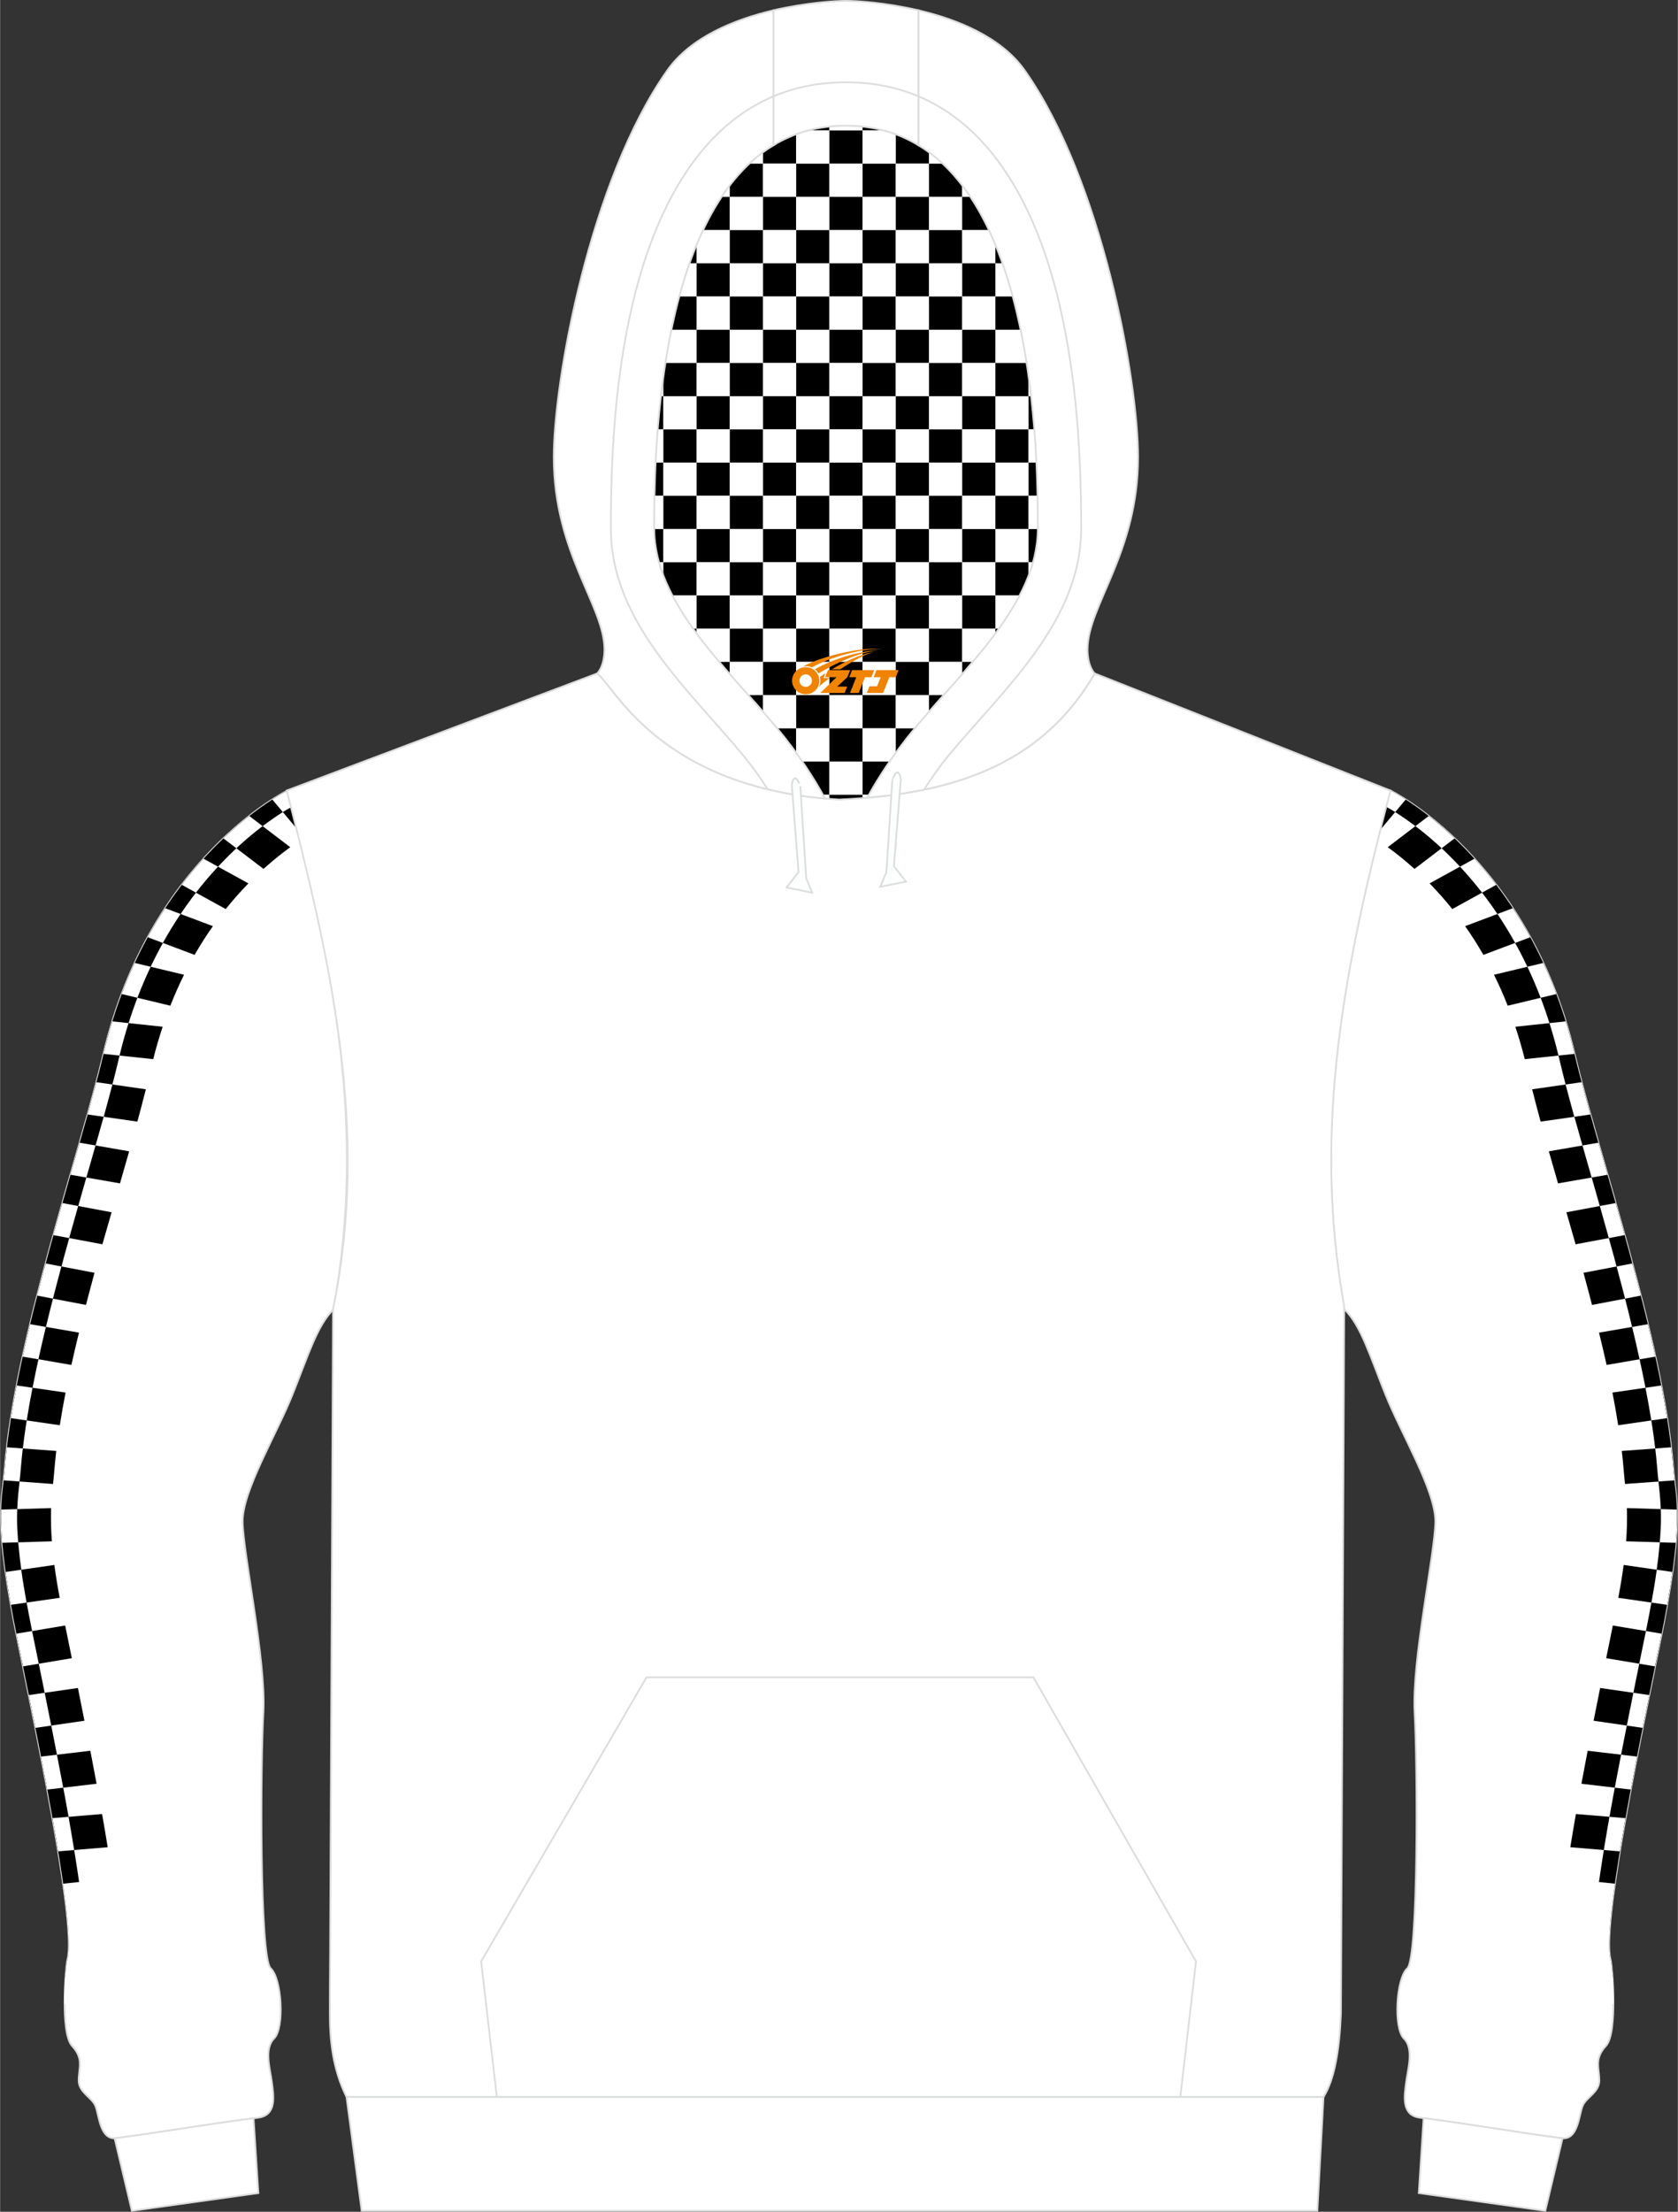 <?xml version="1.0" encoding="utf-8"?>
<!-- Generator: Adobe Illustrator 24.0.1, SVG Export Plug-In . SVG Version: 6.00 Build 0)  -->
<svg xmlns="http://www.w3.org/2000/svg" xmlns:xlink="http://www.w3.org/1999/xlink" version="1.1" id="图层_1" x="0px" y="0px" width="378px" height="498px" viewBox="0 0 378.09 498.19" enable-background="new 0 0 378.09 498.19" xml:space="preserve">
<rect x="0" y="0" width="378.09" height="498.19" fill="#333333" stroke="none"/>
<g>
	
		<path fill-rule="evenodd" clip-rule="evenodd" fill="#FFFFFF" stroke="#DCDDDD" stroke-width="0.4" stroke-miterlimit="22.926" d="   M373.96,370.34c-5.72,27.98-12.97,63.83-11.04,71.11c0.41,1.58,1.64,16.5-1.04,19.38c-2.69,2.91-1.52,4.94-1.49,7.72   s-3,3.83-3.79,5.85c-0.82,2.06-1.01,7.66-4.65,7.22c-9.55-1.2-20.21-3.13-31.98-4.62c-4.27-0.54-3.51-4.91-3.13-7.88   c0.35-2.94,1.87-7.66-0.51-9.97c-2.34-2.34-1.74-13.52,0.79-15.8c2.53-2.31,2.31-46.13,1.64-57.72   c-0.63-11.56,4.62-35.97,4.68-42.9c0.03-6.96-7.62-19.6-11.2-28.52c-3.6-8.96-5.63-15.8-9.36-19.35v-0.57   c-7.24-40.15,0-76.69,10.43-116.22c0,0,31.15,15.26,41.5,59.4c5.41,22.92,19.93,64.37,22.21,93.14   C377.63,338.33,379.71,342.33,373.96,370.34L373.96,370.34z"/>
	<g>
		<g>
			<path fill-rule="evenodd" clip-rule="evenodd" d="M311.02,186.93l5.73-6.85c-2.14-1.38-3.44-2.01-3.44-2.01     C312.53,181.04,311.76,183.99,311.02,186.93z"/>
			<g>
				<path fill-rule="evenodd" clip-rule="evenodd" d="M321.94,183.8l-9.24,7.03c2.06,1.46,4.15,3.2,6.03,4.89l9.04-6.88      C325.69,186.86,323.72,185.19,321.94,183.8z"/>
				<path fill-rule="evenodd" clip-rule="evenodd" d="M332.25,193.42l-10.11,5.56l0.18,0.19c1.74,1.79,3.38,3.66,4.93,5.59      l9.91-5.45C335.52,197.17,333.88,195.21,332.25,193.42z"/>
				<path fill-rule="evenodd" clip-rule="evenodd" d="M340.89,204.57l-10.75,4.04c1.48,2.09,2.85,4.26,4.12,6.47l10.58-3.97      C343.56,208.79,342.24,206.62,340.89,204.57z"/>
				<path fill-rule="evenodd" clip-rule="evenodd" d="M347.76,216.9l-11.11,2.66c1.13,2.27,2.16,4.6,3.09,6.97l10.96-2.63      C349.78,221.46,348.79,219.12,347.76,216.9z"/>
				<path fill-rule="evenodd" clip-rule="evenodd" d="M352.8,230.06l-11.34,1.21c0.8,2.4,1.51,4.84,2.13,7.3l11.19-1.19      C354.19,234.84,353.53,232.41,352.8,230.06z"/>
				<path fill-rule="evenodd" clip-rule="evenodd" d="M356.39,243.76l-11.14,1.6c0.61,2.43,1.25,4.85,1.91,7.28l11.21-1.61      C357.67,248.5,357,246.07,356.39,243.76z"/>
				<path fill-rule="evenodd" clip-rule="evenodd" d="M360.17,257.39l-11.16,1.94c0.68,2.41,1.37,4.82,2.07,7.22l11.16-1.94      C361.53,262.15,360.84,259.73,360.17,257.39z"/>
				<path fill-rule="evenodd" clip-rule="evenodd" d="M364.06,270.98l-11.09,2.08c0.69,2.4,1.39,4.81,2.07,7.21l11.05-2.07      C365.41,275.76,364.73,273.35,364.06,270.98z"/>
				<path fill-rule="evenodd" clip-rule="evenodd" d="M367.83,284.59l-11.01,2.1c0.45,1.65,0.9,3.31,1.33,4.97      c0.2,0.75,0.39,1.51,0.59,2.27l10.99-2.09C369.12,289.41,368.48,287,367.83,284.59z"/>
				<path fill-rule="evenodd" clip-rule="evenodd" d="M371.33,298.27l-11.01,1.9c0.59,2.41,1.17,4.84,1.71,7.28l10.97-1.9      C372.48,303.15,371.92,300.72,371.33,298.27z"/>
				<path fill-rule="evenodd" clip-rule="evenodd" d="M374.35,312.07l-11.01,1.6c0.48,2.45,0.92,4.91,1.3,7.36l11.01-1.6      C375.27,317.02,374.84,314.56,374.35,312.07z"/>
				<path fill-rule="evenodd" clip-rule="evenodd" d="M376.57,326l-11.12,0.82c0.18,1.57,0.34,3.14,0.46,4.69      c0.07,0.92,0.17,1.84,0.27,2.75l11.13-0.82c-0.11-0.92-0.21-1.84-0.29-2.83C376.9,329.11,376.75,327.57,376.57,326z"/>
				<path fill-rule="evenodd" clip-rule="evenodd" d="M377.87,340.03l-11.27-0.34c0.08,2.52,0.01,5.01-0.17,7.48l11.19,0.34      C377.88,344.46,377.93,342.07,377.87,340.03z"/>
				<path fill-rule="evenodd" clip-rule="evenodd" d="M376.86,354.08l-10.99-1.58c-0.33,2.47-0.74,4.93-1.21,7.4l11,1.58      C376.16,358.73,376.55,356.27,376.86,354.08z"/>
				<path fill-rule="evenodd" clip-rule="evenodd" d="M374.44,367.98l-11.01-1.84l-0.39,1.92l-1.11,5.44l11.01,1.84l1.02-5l0,0      C374.13,369.53,374.28,368.75,374.44,367.98z"/>
				<path fill-rule="evenodd" clip-rule="evenodd" d="M371.63,381.81l-11.06-1.6c-0.43,2.14-0.86,4.28-1.28,6.41l-0.19,0.97      l11.06,1.6C370.64,386.73,371.13,384.26,371.63,381.81z"/>
				<path fill-rule="evenodd" clip-rule="evenodd" d="M368.88,395.66l-11.12-1.31c-0.48,2.47-0.95,4.95-1.41,7.43l11.12,1.31      C367.92,400.64,368.4,398.16,368.88,395.66z"/>
			</g>
			<path fill-rule="evenodd" clip-rule="evenodd" d="M366.29,409.53l-11.18-0.93c-0.44,2.49-0.86,4.99-1.26,7.48l11.16,0.93     C365.4,414.62,365.83,412.11,366.29,409.53z"/>
		</g>
		<path fill-rule="evenodd" clip-rule="evenodd" d="M312.36,181.73c1.41,0.74,2.87,1.71,4.14,2.59c4.05,2.78,7.83,6.06,11.25,9.59    c11.95,12.31,19.66,27.79,23.57,44.43c1.85,7.88,4.14,15.72,6.37,23.49c2.66,9.29,5.34,18.57,7.78,27.91    c1.87,7.13,3.61,14.3,5.06,21.53c1.3,6.47,2.39,13.06,2.91,19.64c0.08,1.04,0.2,2.07,0.31,3.1c0.44,3.84,0.66,7.08,0.44,10.98    c-0.47,8.11-2.12,16.66-3.75,24.6c-1.26,6.17-2.52,12.34-3.75,18.52c-2.18,10.98-4.32,22.04-5.99,33.1    c-0.63,4.17-1.21,8.41-1.52,12.62c-0.19,2.58-0.39,6.1,0.27,8.6l0.97,3.65l2.93-0.78c-0.14-1.95-0.32-3.41-0.43-3.85    c-1.93-7.28,5.31-43.13,11.04-71.11l0,0c5.75-28.01,3.67-32.01,3.06-39.73c-2.28-28.77-16.8-70.22-22.21-93.14    c-10.34-44.14-41.5-59.4-41.5-59.4C312.99,179.29,312.67,180.51,312.36,181.73z"/>
		<g>
			<path fill-rule="evenodd" clip-rule="evenodd" fill="#FFFFFF" d="M312.36,181.73c0.67,0.35,1.36,0.76,2.03,1.18l2.37-2.83     c-2.14-1.38-3.44-2.01-3.44-2.01C312.99,179.29,312.67,180.51,312.36,181.73z"/>
			<g>
				<path fill-rule="evenodd" clip-rule="evenodd" fill="#FFFFFF" d="M321.94,183.8l-3,2.28c2.05,1.55,4.03,3.22,5.91,4.98      l2.92-2.22C325.69,186.86,323.72,185.19,321.94,183.8z"/>
				<path fill-rule="evenodd" clip-rule="evenodd" fill="#FFFFFF" d="M332.25,193.42l-3.26,1.79c1.75,1.88,3.41,3.84,4.97,5.85      l3.19-1.76C335.52,197.17,333.88,195.21,332.25,193.42z"/>
				<path fill-rule="evenodd" clip-rule="evenodd" fill="#FFFFFF" d="M340.89,204.57l-3.46,1.3c1.42,2.12,2.75,4.3,3.99,6.52      l3.41-1.28C343.56,208.79,342.24,206.62,340.89,204.57z"/>
				<path fill-rule="evenodd" clip-rule="evenodd" fill="#FFFFFF" d="M347.76,216.9l-3.58,0.86c1.08,2.29,2.08,4.62,2.99,6.99      l3.54-0.85C349.78,221.46,348.79,219.12,347.76,216.9z"/>
				<path fill-rule="evenodd" clip-rule="evenodd" fill="#FFFFFF" d="M352.8,230.06l-3.65,0.39c0.76,2.41,1.44,4.85,2.03,7.31      l3.61-0.38C354.19,234.84,353.53,232.41,352.8,230.06z"/>
				<path fill-rule="evenodd" clip-rule="evenodd" fill="#FFFFFF" d="M356.39,243.76l-3.6,0.52c0.63,2.43,1.29,4.85,1.96,7.27      l3.61-0.52C357.67,248.5,357,246.07,356.39,243.76z"/>
				<path fill-rule="evenodd" clip-rule="evenodd" fill="#FFFFFF" d="M360.17,257.39l-3.58,0.62l1.09,3.82l0.98,3.4l3.58-0.62      C361.53,262.15,360.84,259.73,360.17,257.39z"/>
				<path fill-rule="evenodd" clip-rule="evenodd" fill="#FFFFFF" d="M364.06,270.98l-3.56,0.67c0.68,2.4,1.36,4.81,2.03,7.22      l3.56-0.67C365.41,275.76,364.73,273.35,364.06,270.98z"/>
				<path fill-rule="evenodd" clip-rule="evenodd" fill="#FFFFFF" d="M367.83,284.59l-3.55,0.68c0.4,1.49,0.8,2.98,1.19,4.47      c0.24,0.92,0.48,1.84,0.72,2.77l3.55-0.68C369.12,289.41,368.48,287,367.83,284.59z"/>
				<path fill-rule="evenodd" clip-rule="evenodd" fill="#FFFFFF" d="M371.33,298.27l-3.55,0.62c0.58,2.42,1.15,4.85,1.68,7.29      l3.55-0.61C372.48,303.15,371.92,300.72,371.33,298.27z"/>
				<path fill-rule="evenodd" clip-rule="evenodd" fill="#FFFFFF" d="M374.35,312.07l-3.56,0.52c0.48,2.44,0.92,4.89,1.31,7.36      l3.55-0.52C375.27,317.02,374.84,314.56,374.35,312.07z"/>
				<path fill-rule="evenodd" clip-rule="evenodd" fill="#FFFFFF" d="M376.57,326l-3.58,0.26c0.18,1.55,0.34,3.1,0.46,4.65      c0.07,0.93,0.17,1.86,0.28,2.79l3.59-0.26c-0.11-0.92-0.21-1.84-0.29-2.83C376.9,329.11,376.75,327.57,376.57,326z"/>
				<path fill-rule="evenodd" clip-rule="evenodd" fill="#FFFFFF" d="M377.87,340.03l-3.63-0.11c0.06,1.63,0.05,3.28-0.05,5.06      c-0.05,0.8-0.1,1.61-0.17,2.42l3.6,0.11C377.88,344.46,377.93,342.07,377.87,340.03z"/>
				<path fill-rule="evenodd" clip-rule="evenodd" fill="#FFFFFF" d="M376.86,354.08l-3.53-0.51c-0.34,2.47-0.75,4.95-1.2,7.4      l3.54,0.51C376.16,358.73,376.55,356.27,376.86,354.08z"/>
				<path fill-rule="evenodd" clip-rule="evenodd" fill="#FFFFFF" d="M374.44,367.98l-3.55-0.59c-0.15,0.74-0.3,1.47-0.45,2.19      l-1.06,5.17l3.55,0.59l1.02-5l0,0C374.13,369.53,374.29,368.75,374.44,367.98z"/>
				<path fill-rule="evenodd" clip-rule="evenodd" fill="#FFFFFF" d="M371.63,381.81l-3.57-0.52c-0.46,2.27-0.91,4.53-1.36,6.8      l-0.12,0.59l3.57,0.52C370.64,386.73,371.13,384.26,371.63,381.81z"/>
				<path fill-rule="evenodd" clip-rule="evenodd" fill="#FFFFFF" d="M368.88,395.66l-3.59-0.42c-0.48,2.47-0.96,4.95-1.42,7.43      l3.6,0.42C367.92,400.65,368.4,398.16,368.88,395.66z"/>
			</g>
			<path fill-rule="evenodd" clip-rule="evenodd" fill="#FFFFFF" d="M366.29,409.53l-3.62-0.3c-0.44,2.49-0.86,4.99-1.27,7.48     l3.6,0.3C365.4,414.62,365.83,412.11,366.29,409.53z"/>
		</g>
		<path fill-rule="evenodd" clip-rule="evenodd" fill="#FFFFFF" d="M363.89,424.29l-6.89-0.72l-4.81,25.82l11.38,2.02    c0.03-4.55-0.42-9.12-0.64-9.96C362.23,438.84,362.72,432.56,363.89,424.29z"/>
	</g>
	
		<path fill-rule="evenodd" clip-rule="evenodd" fill="#FFFFFF" stroke="#DCDDDD" stroke-width="0.4" stroke-miterlimit="22.926" d="   M4.13,370.34c5.72,27.98,12.97,63.83,11.04,71.11c-0.41,1.58-1.64,16.5,1.04,19.38c2.69,2.91,1.52,4.94,1.49,7.72s3,3.83,3.79,5.85   c0.82,2.06,1.01,7.66,4.65,7.22c9.55-1.2,20.21-3.13,31.98-4.62c4.27-0.54,3.51-4.91,3.13-7.88c-0.35-2.94-1.87-7.66,0.51-9.97   c2.34-2.34,1.74-13.52-0.79-15.8c-2.53-2.31-2.31-46.13-1.64-57.72c0.63-11.56-4.62-35.97-4.68-42.9   c-0.03-6.96,7.62-19.6,11.2-28.52c3.6-8.96,5.63-15.8,9.36-19.35v-0.57c7.24-40.15,0-76.69-10.43-116.22c0,0-31.15,15.26-41.5,59.4   c-5.41,22.92-19.93,64.37-22.21,93.14C0.46,338.33-1.62,342.33,4.13,370.34L4.13,370.34z"/>
	<g>
		<g>
			<path fill-rule="evenodd" clip-rule="evenodd" d="M67.07,186.93l-5.73-6.85c2.14-1.38,3.44-2.01,3.44-2.01     C65.56,181.04,66.33,183.99,67.07,186.93z"/>
			<g>
				<path fill-rule="evenodd" clip-rule="evenodd" d="M56.15,183.8l9.24,7.03c-2.06,1.46-4.15,3.2-6.03,4.89l-9.04-6.88      C52.4,186.86,54.37,185.19,56.15,183.8z"/>
				<path fill-rule="evenodd" clip-rule="evenodd" d="M45.84,193.42l10.11,5.56l-0.18,0.19c-1.74,1.79-3.38,3.66-4.93,5.59      l-9.91-5.45C42.57,197.17,44.22,195.21,45.84,193.42z"/>
				<path fill-rule="evenodd" clip-rule="evenodd" d="M37.2,204.57l10.75,4.04c-1.48,2.09-2.85,4.26-4.12,6.47l-10.58-3.97      C34.54,208.79,35.86,206.62,37.2,204.57z"/>
				<path fill-rule="evenodd" clip-rule="evenodd" d="M30.34,216.9l11.11,2.66c-1.13,2.27-2.16,4.6-3.09,6.97L27.4,223.9      C28.32,221.46,29.3,219.12,30.34,216.9z"/>
				<path fill-rule="evenodd" clip-rule="evenodd" d="M25.29,230.06l11.34,1.21c-0.8,2.4-1.51,4.84-2.13,7.3l-11.19-1.19      C23.9,234.84,24.57,232.41,25.29,230.06z"/>
				<path fill-rule="evenodd" clip-rule="evenodd" d="M21.7,243.76l11.14,1.6c-0.61,2.43-1.25,4.85-1.91,7.28l-11.21-1.61      C20.43,248.5,21.09,246.07,21.7,243.76z"/>
				<path fill-rule="evenodd" clip-rule="evenodd" d="M17.92,257.39l11.16,1.94c-0.68,2.41-1.37,4.82-2.07,7.22l-11.16-1.94      C16.56,262.15,17.25,259.73,17.92,257.39z"/>
				<path fill-rule="evenodd" clip-rule="evenodd" d="M14.03,270.98l11.09,2.08c-0.69,2.4-1.39,4.81-2.07,7.21L12,278.2      C12.68,275.76,13.36,273.35,14.03,270.98z"/>
				<path fill-rule="evenodd" clip-rule="evenodd" d="M10.26,284.59l11.01,2.1c-0.45,1.65-0.9,3.31-1.33,4.97      c-0.2,0.75-0.39,1.51-0.59,2.27l-10.99-2.09C8.97,289.41,9.61,287,10.26,284.59z"/>
				<path fill-rule="evenodd" clip-rule="evenodd" d="M6.76,298.27l11.01,1.9c-0.59,2.41-1.17,4.84-1.71,7.28l-10.97-1.9      C5.61,303.15,6.17,300.72,6.76,298.27z"/>
				<path fill-rule="evenodd" clip-rule="evenodd" d="M3.74,312.07l11.01,1.6c-0.48,2.45-0.92,4.91-1.3,7.36l-11.01-1.6      C2.82,317.02,3.25,314.56,3.74,312.07z"/>
				<path fill-rule="evenodd" clip-rule="evenodd" d="M1.53,326l11.12,0.82c-0.18,1.57-0.34,3.14-0.46,4.69      c-0.07,0.92-0.17,1.84-0.27,2.75l-11.13-0.82c0.11-0.92,0.21-1.84,0.29-2.83C1.19,329.11,1.34,327.57,1.53,326z"/>
				<path fill-rule="evenodd" clip-rule="evenodd" d="M0.22,340.03l11.27-0.34c-0.08,2.52-0.01,5.01,0.17,7.48l-11.19,0.34      C0.21,344.46,0.16,342.07,0.22,340.03z"/>
				<path fill-rule="evenodd" clip-rule="evenodd" d="M1.23,354.08l10.99-1.58c0.33,2.47,0.74,4.93,1.21,7.4l-11,1.58      C1.94,358.73,1.54,356.27,1.23,354.08z"/>
				<path fill-rule="evenodd" clip-rule="evenodd" d="M3.65,367.98l11.01-1.84l0.39,1.92l1.11,5.44l-11.01,1.84l-1.02-5l0,0      C3.97,369.53,3.81,368.75,3.65,367.98z"/>
				<path fill-rule="evenodd" clip-rule="evenodd" d="M6.47,381.81l11.06-1.6c0.43,2.14,0.86,4.28,1.28,6.41l0.19,0.97l-11.06,1.6      C7.45,386.73,6.96,384.26,6.47,381.81z"/>
				<path fill-rule="evenodd" clip-rule="evenodd" d="M9.21,395.66l11.12-1.31c0.48,2.47,0.95,4.95,1.41,7.43l-11.12,1.31      C10.17,400.64,9.69,398.16,9.21,395.66z"/>
			</g>
			<path fill-rule="evenodd" clip-rule="evenodd" d="M11.8,409.53l11.18-0.93c0.44,2.49,0.86,4.99,1.26,7.48l-11.16,0.93     C12.69,414.62,12.26,412.11,11.8,409.53z"/>
		</g>
		<path fill-rule="evenodd" clip-rule="evenodd" d="M65.74,181.73c-1.41,0.74-2.87,1.71-4.14,2.59c-4.05,2.78-7.83,6.06-11.25,9.59    c-11.95,12.31-19.66,27.79-23.57,44.43c-1.85,7.88-4.14,15.72-6.37,23.49c-2.66,9.29-5.34,18.57-7.78,27.91    c-1.87,7.13-3.61,14.3-5.06,21.53c-1.3,6.47-2.39,13.06-2.91,19.64c-0.08,1.04-0.2,2.07-0.31,3.1c-0.44,3.84-0.66,7.08-0.44,10.98    c0.47,8.11,2.12,16.66,3.75,24.6c1.26,6.17,2.52,12.34,3.75,18.52c2.18,10.98,4.32,22.04,5.99,33.1    c0.63,4.17,1.21,8.41,1.52,12.62c0.19,2.58,0.39,6.1-0.27,8.6l-0.97,3.65l-2.93-0.78c0.14-1.95,0.32-3.41,0.43-3.85    c1.93-7.28-5.31-43.13-11.04-71.11l0,0c-5.75-28.01-3.67-32.01-3.06-39.73c2.28-28.77,16.8-70.22,22.21-93.14    c10.34-44.14,41.5-59.4,41.5-59.4C65.1,179.29,65.42,180.51,65.74,181.73z"/>
		<g>
			<path fill-rule="evenodd" clip-rule="evenodd" fill="#FFFFFF" d="M65.74,181.73c-0.67,0.35-1.36,0.76-2.03,1.18l-2.37-2.83     c2.14-1.38,3.44-2.01,3.44-2.01C65.1,179.29,65.42,180.51,65.74,181.73z"/>
			<g>
				<path fill-rule="evenodd" clip-rule="evenodd" fill="#FFFFFF" d="M56.15,183.8l3,2.28c-2.05,1.55-4.03,3.22-5.91,4.98      l-2.92-2.22C52.4,186.86,54.37,185.19,56.15,183.8z"/>
				<path fill-rule="evenodd" clip-rule="evenodd" fill="#FFFFFF" d="M45.84,193.42l3.26,1.79c-1.75,1.88-3.41,3.84-4.97,5.85      l-3.19-1.76C42.57,197.17,44.22,195.21,45.84,193.42z"/>
				<path fill-rule="evenodd" clip-rule="evenodd" fill="#FFFFFF" d="M37.2,204.57l3.46,1.3c-1.42,2.12-2.75,4.3-3.99,6.52      l-3.41-1.28C34.54,208.79,35.86,206.62,37.2,204.57z"/>
				<path fill-rule="evenodd" clip-rule="evenodd" fill="#FFFFFF" d="M30.34,216.9l3.58,0.86c-1.08,2.29-2.08,4.62-2.99,6.99      l-3.54-0.85C28.32,221.46,29.3,219.12,30.34,216.9z"/>
				<path fill-rule="evenodd" clip-rule="evenodd" fill="#FFFFFF" d="M25.29,230.06l3.65,0.39c-0.76,2.41-1.44,4.85-2.03,7.31      l-3.61-0.38C23.9,234.84,24.57,232.41,25.29,230.06z"/>
				<path fill-rule="evenodd" clip-rule="evenodd" fill="#FFFFFF" d="M21.7,243.76l3.6,0.52c-0.63,2.43-1.29,4.85-1.96,7.27      l-3.61-0.52C20.43,248.5,21.09,246.07,21.7,243.76z"/>
				<path fill-rule="evenodd" clip-rule="evenodd" fill="#FFFFFF" d="M17.92,257.39l3.58,0.62l-1.09,3.82l-0.98,3.4l-3.58-0.62      C16.56,262.15,17.25,259.73,17.92,257.39z"/>
				<path fill-rule="evenodd" clip-rule="evenodd" fill="#FFFFFF" d="M14.03,270.98l3.56,0.67c-0.68,2.4-1.36,4.81-2.03,7.22      L12,278.2C12.68,275.76,13.36,273.35,14.03,270.98z"/>
				<path fill-rule="evenodd" clip-rule="evenodd" fill="#FFFFFF" d="M10.26,284.59l3.55,0.68c-0.4,1.49-0.8,2.98-1.19,4.47      c-0.24,0.92-0.48,1.84-0.72,2.77l-3.55-0.68C8.98,289.41,9.61,287,10.26,284.59z"/>
				<path fill-rule="evenodd" clip-rule="evenodd" fill="#FFFFFF" d="M6.76,298.27l3.55,0.62c-0.58,2.42-1.15,4.85-1.68,7.29      l-3.55-0.61C5.61,303.15,6.17,300.72,6.76,298.27z"/>
				<path fill-rule="evenodd" clip-rule="evenodd" fill="#FFFFFF" d="M3.74,312.07l3.56,0.52c-0.48,2.44-0.92,4.89-1.31,7.36      l-3.55-0.52C2.82,317.02,3.25,314.56,3.74,312.07z"/>
				<path fill-rule="evenodd" clip-rule="evenodd" fill="#FFFFFF" d="M1.53,326l3.58,0.26c-0.18,1.55-0.34,3.1-0.46,4.65      c-0.07,0.93-0.17,1.86-0.28,2.79l-3.59-0.26c0.11-0.92,0.21-1.84,0.29-2.83C1.19,329.11,1.34,327.57,1.53,326z"/>
				<path fill-rule="evenodd" clip-rule="evenodd" fill="#FFFFFF" d="M0.22,340.03l3.63-0.11c-0.06,1.63-0.05,3.28,0.05,5.06      c0.05,0.8,0.1,1.61,0.17,2.42l-3.6,0.11C0.21,344.46,0.16,342.07,0.22,340.03z"/>
				<path fill-rule="evenodd" clip-rule="evenodd" fill="#FFFFFF" d="M1.23,354.08l3.53-0.51c0.34,2.47,0.75,4.95,1.2,7.4      l-3.54,0.51C1.94,358.73,1.54,356.27,1.23,354.08z"/>
				<path fill-rule="evenodd" clip-rule="evenodd" fill="#FFFFFF" d="M3.65,367.98l3.55-0.59c0.15,0.74,0.3,1.47,0.45,2.19      l1.06,5.17l-3.55,0.59l-1.02-5l0,0C3.97,369.53,3.81,368.75,3.65,367.98z"/>
				<path fill-rule="evenodd" clip-rule="evenodd" fill="#FFFFFF" d="M6.47,381.81l3.57-0.52c0.46,2.27,0.91,4.53,1.36,6.8      l0.12,0.59l-3.57,0.52C7.45,386.73,6.96,384.26,6.47,381.81z"/>
				<path fill-rule="evenodd" clip-rule="evenodd" fill="#FFFFFF" d="M9.21,395.66l3.59-0.42c0.48,2.47,0.96,4.95,1.42,7.43      l-3.6,0.42C10.17,400.65,9.69,398.16,9.21,395.66z"/>
			</g>
			<path fill-rule="evenodd" clip-rule="evenodd" fill="#FFFFFF" d="M11.8,409.53l3.62-0.3c0.44,2.49,0.86,4.99,1.27,7.48l-3.6,0.3     C12.69,414.62,12.26,412.11,11.8,409.53z"/>
		</g>
		<path fill-rule="evenodd" clip-rule="evenodd" fill="#FFFFFF" d="M14.2,424.29l6.89-0.72l4.81,25.82l-11.38,2.02    c-0.03-4.55,0.42-9.12,0.64-9.96C15.86,438.84,15.37,432.56,14.2,424.29z"/>
	</g>
	<path fill-rule="evenodd" clip-rule="evenodd" fill="#FFFFFF" d="M201.34,179.05L201.34,179.05l-0.44,0.06L201.34,179.05   L201.34,179.05z M195.42,179.68c2.28-4.18,5.72-9.62,10.72-15.64c11.14-13.46,27.71-28.05,27.71-44.99   c0-14.44-0.19-70.22-26.92-86.34c-4.58-2.78-9.99-4.4-16.33-4.4c-6.33,0-11.71,1.61-16.33,4.4c-26.7,16.12-26.89,71.9-26.89,86.34   c0,16.94,16.58,31.53,27.71,44.99c5.06,6.11,8.51,11.62,10.78,15.83c1.04,0.09,2.12,0.16,3.19,0.22   C191.25,180,193.34,179.87,195.42,179.68L195.42,179.68L195.42,179.68z M185.86,179.87c-0.35-0.03-0.66-0.06-1.01-0.13   C185.2,179.81,185.52,179.84,185.86,179.87L185.86,179.87L185.86,179.87z M184.28,179.71L184.28,179.71   c-1.48-0.15-2.91-0.34-4.3-0.57l0,0C181.37,179.36,182.79,179.55,184.28,179.71z"/>
	<g>
		<path fill-rule="evenodd" clip-rule="evenodd" d="M186.88,28.51v0.88h-4.78C183.63,28.98,185.22,28.68,186.88,28.51z"/>
		<path fill-rule="evenodd" clip-rule="evenodd" fill="#FFFFFF" d="M194.36,28.51v0.87h-7.48V28.5c1.2-0.13,2.45-0.19,3.73-0.19    C191.9,28.31,193.15,28.38,194.36,28.51z"/>
		<path fill-rule="evenodd" clip-rule="evenodd" d="M199.11,29.39h-4.75v-0.87C196.01,28.69,197.6,28.98,199.11,29.39z"/>
		<path fill-rule="evenodd" clip-rule="evenodd" fill="#FFFFFF" d="M171.92,34.29v2.57h-3.08    C169.82,35.95,170.84,35.08,171.92,34.29z"/>
		<path fill-rule="evenodd" clip-rule="evenodd" d="M179.4,30.24v6.62h-7.48v-2.57c0.76-0.56,1.55-1.09,2.36-1.58    C175.89,31.74,177.6,30.91,179.4,30.24z"/>
		<path fill-rule="evenodd" clip-rule="evenodd" fill="#FFFFFF" d="M182.1,29.39h4.78v7.48h-7.48v-6.62    C180.28,29.92,181.18,29.63,182.1,29.39z"/>
		<rect x="186.88" y="29.39" fill-rule="evenodd" clip-rule="evenodd" width="7.48" height="7.48"/>
		<path fill-rule="evenodd" clip-rule="evenodd" fill="#FFFFFF" d="M194.36,29.39h4.75c0.94,0.25,1.85,0.54,2.73,0.87v6.61h-7.48    V29.39z"/>
		<path fill-rule="evenodd" clip-rule="evenodd" d="M209.33,34.31v2.55h-7.48v-6.61c1.8,0.67,3.5,1.49,5.09,2.46    C207.76,33.21,208.55,33.75,209.33,34.31z"/>
		<path fill-rule="evenodd" clip-rule="evenodd" fill="#FFFFFF" d="M212.39,36.87h-3.06v-2.55    C210.39,35.1,211.41,35.95,212.39,36.87z"/>
		<path fill-rule="evenodd" clip-rule="evenodd" fill="#FFFFFF" d="M164.44,41.75v2.6h-1.85C163.18,43.45,163.79,42.59,164.44,41.75    z"/>
		<path fill-rule="evenodd" clip-rule="evenodd" d="M168.83,36.87h3.08v7.48h-7.48v-2.6C165.79,39.98,167.26,38.34,168.83,36.87z"/>
		<rect x="171.92" y="36.87" fill-rule="evenodd" clip-rule="evenodd" fill="#FFFFFF" width="7.48" height="7.48"/>
		<rect x="179.4" y="36.87" fill-rule="evenodd" clip-rule="evenodd" width="7.48" height="7.48"/>
		<rect x="186.88" y="36.87" fill-rule="evenodd" clip-rule="evenodd" fill="#FFFFFF" width="7.48" height="7.48"/>
		<rect x="194.36" y="36.87" fill-rule="evenodd" clip-rule="evenodd" width="7.48" height="7.48"/>
		<rect x="201.84" y="36.87" fill-rule="evenodd" clip-rule="evenodd" fill="#FFFFFF" width="7.48" height="7.48"/>
		<path fill-rule="evenodd" clip-rule="evenodd" d="M209.33,36.87h3.06c1.59,1.48,3.06,3.13,4.42,4.91v2.58h-7.48V36.87z"/>
		<path fill-rule="evenodd" clip-rule="evenodd" fill="#FFFFFF" d="M218.64,44.35h-1.83v-2.58    C217.44,42.6,218.05,43.46,218.64,44.35z"/>
		<path fill-rule="evenodd" clip-rule="evenodd" d="M162.59,44.35h1.85v7.48h-6.03C159.65,49.19,161.04,46.68,162.59,44.35z"/>
		<rect x="164.44" y="44.35" fill-rule="evenodd" clip-rule="evenodd" fill="#FFFFFF" width="7.48" height="7.48"/>
		<rect x="171.92" y="44.35" fill-rule="evenodd" clip-rule="evenodd" width="7.48" height="7.48"/>
		<rect x="179.4" y="44.35" fill-rule="evenodd" clip-rule="evenodd" fill="#FFFFFF" width="7.48" height="7.48"/>
		<rect x="186.88" y="44.35" fill-rule="evenodd" clip-rule="evenodd" width="7.48" height="7.48"/>
		<rect x="194.36" y="44.35" fill-rule="evenodd" clip-rule="evenodd" fill="#FFFFFF" width="7.48" height="7.48"/>
		<rect x="201.84" y="44.35" fill-rule="evenodd" clip-rule="evenodd" width="7.48" height="7.48"/>
		<rect x="209.33" y="44.35" fill-rule="evenodd" clip-rule="evenodd" fill="#FFFFFF" width="7.48" height="7.48"/>
		<path fill-rule="evenodd" clip-rule="evenodd" d="M216.81,44.35h1.83c1.55,2.33,2.93,4.84,4.18,7.48h-6.02v-7.48H216.81z"/>
		<path fill-rule="evenodd" clip-rule="evenodd" d="M156.95,55.12v4.19h-1.6C155.85,57.89,156.39,56.49,156.95,55.12z"/>
		<path fill-rule="evenodd" clip-rule="evenodd" fill="#FFFFFF" d="M158.41,51.83h6.03v7.48h-7.48v-4.19    C157.42,54,157.9,52.91,158.41,51.83z"/>
		<rect x="164.44" y="51.83" fill-rule="evenodd" clip-rule="evenodd" width="7.48" height="7.48"/>
		<rect x="171.92" y="51.83" fill-rule="evenodd" clip-rule="evenodd" fill="#FFFFFF" width="7.48" height="7.48"/>
		<rect x="179.4" y="51.83" fill-rule="evenodd" clip-rule="evenodd" width="7.48" height="7.48"/>
		<rect x="186.88" y="51.83" fill-rule="evenodd" clip-rule="evenodd" fill="#FFFFFF" width="7.48" height="7.48"/>
		<rect x="194.36" y="51.83" fill-rule="evenodd" clip-rule="evenodd" width="7.48" height="7.48"/>
		<rect x="201.84" y="51.83" fill-rule="evenodd" clip-rule="evenodd" fill="#FFFFFF" width="7.48" height="7.48"/>
		<rect x="209.33" y="51.83" fill-rule="evenodd" clip-rule="evenodd" width="7.48" height="7.48"/>
		<path fill-rule="evenodd" clip-rule="evenodd" fill="#FFFFFF" d="M216.81,51.83h6.02c0.51,1.08,1,2.19,1.46,3.31v4.17h-7.48    L216.81,51.83L216.81,51.83z"/>
		<path fill-rule="evenodd" clip-rule="evenodd" d="M225.88,59.31h-1.59v-4.17C224.85,56.51,225.38,57.9,225.88,59.31z"/>
		<path fill-rule="evenodd" clip-rule="evenodd" fill="#FFFFFF" d="M155.35,59.31h1.6v7.48h-3.92    C153.72,64.25,154.49,61.75,155.35,59.31z"/>
		<rect x="156.95" y="59.31" fill-rule="evenodd" clip-rule="evenodd" width="7.48" height="7.48"/>
		<rect x="164.44" y="59.31" fill-rule="evenodd" clip-rule="evenodd" fill="#FFFFFF" width="7.48" height="7.48"/>
		<rect x="171.92" y="59.31" fill-rule="evenodd" clip-rule="evenodd" width="7.48" height="7.48"/>
		<rect x="179.4" y="59.31" fill-rule="evenodd" clip-rule="evenodd" fill="#FFFFFF" width="7.48" height="7.48"/>
		<rect x="186.88" y="59.31" fill-rule="evenodd" clip-rule="evenodd" width="7.48" height="7.48"/>
		<rect x="194.36" y="59.31" fill-rule="evenodd" clip-rule="evenodd" fill="#FFFFFF" width="7.48" height="7.48"/>
		<rect x="201.84" y="59.31" fill-rule="evenodd" clip-rule="evenodd" width="7.48" height="7.48"/>
		<rect x="209.33" y="59.31" fill-rule="evenodd" clip-rule="evenodd" fill="#FFFFFF" width="7.48" height="7.48"/>
		<rect x="216.81" y="59.31" fill-rule="evenodd" clip-rule="evenodd" width="7.48" height="7.48"/>
		<path fill-rule="evenodd" clip-rule="evenodd" fill="#FFFFFF" d="M224.29,59.31h1.59c0.86,2.44,1.63,4.94,2.32,7.48h-3.91V59.31z"/>
		<path fill-rule="evenodd" clip-rule="evenodd" d="M153.04,66.79h3.92v7.48h-5.69C151.79,71.77,152.37,69.26,153.04,66.79z"/>
		<rect x="156.95" y="66.79" fill-rule="evenodd" clip-rule="evenodd" fill="#FFFFFF" width="7.48" height="7.48"/>
		<rect x="164.44" y="66.79" fill-rule="evenodd" clip-rule="evenodd" width="7.48" height="7.48"/>
		<rect x="171.92" y="66.79" fill-rule="evenodd" clip-rule="evenodd" fill="#FFFFFF" width="7.48" height="7.48"/>
		<rect x="179.4" y="66.79" fill-rule="evenodd" clip-rule="evenodd" width="7.48" height="7.48"/>
		<rect x="186.88" y="66.79" fill-rule="evenodd" clip-rule="evenodd" fill="#FFFFFF" width="7.48" height="7.48"/>
		<rect x="194.36" y="66.79" fill-rule="evenodd" clip-rule="evenodd" width="7.48" height="7.48"/>
		<rect x="201.84" y="66.79" fill-rule="evenodd" clip-rule="evenodd" fill="#FFFFFF" width="7.48" height="7.48"/>
		<rect x="209.33" y="66.79" fill-rule="evenodd" clip-rule="evenodd" width="7.48" height="7.48"/>
		<rect x="216.81" y="66.79" fill-rule="evenodd" clip-rule="evenodd" fill="#FFFFFF" width="7.48" height="7.48"/>
		<path fill-rule="evenodd" clip-rule="evenodd" d="M224.29,66.79h3.91c0.67,2.47,1.25,4.97,1.77,7.48h-5.68L224.29,66.79    L224.29,66.79z"/>
		<path fill-rule="evenodd" clip-rule="evenodd" fill="#FFFFFF" d="M151.27,74.28h5.69v7.48h-7.04    C150.3,79.28,150.75,76.77,151.27,74.28z"/>
		<rect x="156.95" y="74.28" fill-rule="evenodd" clip-rule="evenodd" width="7.48" height="7.48"/>
		<rect x="164.44" y="74.28" fill-rule="evenodd" clip-rule="evenodd" fill="#FFFFFF" width="7.48" height="7.48"/>
		<rect x="171.92" y="74.28" fill-rule="evenodd" clip-rule="evenodd" width="7.48" height="7.48"/>
		<rect x="179.4" y="74.28" fill-rule="evenodd" clip-rule="evenodd" fill="#FFFFFF" width="7.48" height="7.48"/>
		<rect x="186.88" y="74.28" fill-rule="evenodd" clip-rule="evenodd" width="7.48" height="7.48"/>
		<rect x="194.36" y="74.28" fill-rule="evenodd" clip-rule="evenodd" fill="#FFFFFF" width="7.48" height="7.48"/>
		<rect x="201.84" y="74.28" fill-rule="evenodd" clip-rule="evenodd" width="7.48" height="7.48"/>
		<rect x="209.33" y="74.28" fill-rule="evenodd" clip-rule="evenodd" fill="#FFFFFF" width="7.48" height="7.48"/>
		<rect x="216.81" y="74.28" fill-rule="evenodd" clip-rule="evenodd" width="7.48" height="7.48"/>
		<path fill-rule="evenodd" clip-rule="evenodd" fill="#FFFFFF" d="M224.29,74.28h5.68c0.52,2.5,0.97,5,1.35,7.48h-7.04    L224.29,74.28L224.29,74.28z"/>
		<path fill-rule="evenodd" clip-rule="evenodd" fill="#FFFFFF" d="M149.47,84.74v4.5h-0.57C149.07,87.76,149.26,86.26,149.47,84.74    z"/>
		<path fill-rule="evenodd" clip-rule="evenodd" d="M149.91,81.76h7.04v7.48h-7.48v-4.5C149.61,83.75,149.76,82.76,149.91,81.76z"/>
		<rect x="156.95" y="81.76" fill-rule="evenodd" clip-rule="evenodd" fill="#FFFFFF" width="7.48" height="7.48"/>
		<rect x="164.44" y="81.76" fill-rule="evenodd" clip-rule="evenodd" width="7.48" height="7.48"/>
		<rect x="171.92" y="81.76" fill-rule="evenodd" clip-rule="evenodd" fill="#FFFFFF" width="7.48" height="7.48"/>
		<rect x="179.4" y="81.76" fill-rule="evenodd" clip-rule="evenodd" width="7.48" height="7.48"/>
		<rect x="186.88" y="81.76" fill-rule="evenodd" clip-rule="evenodd" fill="#FFFFFF" width="7.48" height="7.48"/>
		<rect x="194.36" y="81.76" fill-rule="evenodd" clip-rule="evenodd" width="7.48" height="7.48"/>
		<rect x="201.84" y="81.76" fill-rule="evenodd" clip-rule="evenodd" fill="#FFFFFF" width="7.48" height="7.48"/>
		<rect x="209.33" y="81.76" fill-rule="evenodd" clip-rule="evenodd" width="7.48" height="7.48"/>
		<rect x="216.81" y="81.76" fill-rule="evenodd" clip-rule="evenodd" fill="#FFFFFF" width="7.48" height="7.48"/>
		<path fill-rule="evenodd" clip-rule="evenodd" d="M224.29,81.76h7.04c0.16,1,0.31,2,0.44,2.99v4.49h-7.48V81.76z"/>
		<path fill-rule="evenodd" clip-rule="evenodd" fill="#FFFFFF" d="M232.34,89.24h-0.57v-4.49    C231.98,86.26,232.17,87.76,232.34,89.24z"/>
		<path fill-rule="evenodd" clip-rule="evenodd" d="M148.9,89.24h0.57v7.48h-1.29C148.37,94.31,148.61,91.8,148.9,89.24z"/>
		<rect x="149.47" y="89.24" fill-rule="evenodd" clip-rule="evenodd" fill="#FFFFFF" width="7.48" height="7.48"/>
		<rect x="156.95" y="89.24" fill-rule="evenodd" clip-rule="evenodd" width="7.48" height="7.48"/>
		<rect x="164.44" y="89.24" fill-rule="evenodd" clip-rule="evenodd" fill="#FFFFFF" width="7.48" height="7.48"/>
		<rect x="171.92" y="89.24" fill-rule="evenodd" clip-rule="evenodd" width="7.48" height="7.48"/>
		<rect x="179.4" y="89.24" fill-rule="evenodd" clip-rule="evenodd" fill="#FFFFFF" width="7.48" height="7.48"/>
		<rect x="186.88" y="89.24" fill-rule="evenodd" clip-rule="evenodd" width="7.48" height="7.48"/>
		<rect x="194.36" y="89.24" fill-rule="evenodd" clip-rule="evenodd" fill="#FFFFFF" width="7.48" height="7.48"/>
		<rect x="201.84" y="89.24" fill-rule="evenodd" clip-rule="evenodd" width="7.48" height="7.48"/>
		<rect x="209.33" y="89.24" fill-rule="evenodd" clip-rule="evenodd" fill="#FFFFFF" width="7.48" height="7.48"/>
		<rect x="216.81" y="89.24" fill-rule="evenodd" clip-rule="evenodd" width="7.48" height="7.48"/>
		<rect x="224.29" y="89.24" fill-rule="evenodd" clip-rule="evenodd" fill="#FFFFFF" width="7.48" height="7.48"/>
		<path fill-rule="evenodd" clip-rule="evenodd" d="M231.77,89.24h0.57c0.3,2.57,0.53,5.07,0.72,7.48h-1.29L231.77,89.24    L231.77,89.24z"/>
		<path fill-rule="evenodd" clip-rule="evenodd" fill="#FFFFFF" d="M148.18,96.72h1.29v7.48h-1.77    C147.82,101.85,147.97,99.34,148.18,96.72z"/>
		<rect x="149.47" y="96.72" fill-rule="evenodd" clip-rule="evenodd" width="7.48" height="7.48"/>
		<rect x="156.95" y="96.72" fill-rule="evenodd" clip-rule="evenodd" fill="#FFFFFF" width="7.48" height="7.48"/>
		<rect x="164.44" y="96.72" fill-rule="evenodd" clip-rule="evenodd" width="7.48" height="7.48"/>
		<rect x="171.92" y="96.72" fill-rule="evenodd" clip-rule="evenodd" fill="#FFFFFF" width="7.48" height="7.48"/>
		<rect x="179.4" y="96.72" fill-rule="evenodd" clip-rule="evenodd" width="7.48" height="7.48"/>
		<rect x="186.88" y="96.72" fill-rule="evenodd" clip-rule="evenodd" fill="#FFFFFF" width="7.48" height="7.48"/>
		<rect x="194.36" y="96.72" fill-rule="evenodd" clip-rule="evenodd" width="7.48" height="7.48"/>
		<rect x="201.84" y="96.72" fill-rule="evenodd" clip-rule="evenodd" fill="#FFFFFF" width="7.48" height="7.48"/>
		<rect x="209.33" y="96.72" fill-rule="evenodd" clip-rule="evenodd" width="7.48" height="7.48"/>
		<rect x="216.81" y="96.72" fill-rule="evenodd" clip-rule="evenodd" fill="#FFFFFF" width="7.48" height="7.48"/>
		<rect x="224.29" y="96.72" fill-rule="evenodd" clip-rule="evenodd" width="7.48" height="7.48"/>
		<path fill-rule="evenodd" clip-rule="evenodd" fill="#FFFFFF" d="M231.77,96.72h1.29c0.21,2.62,0.36,5.13,0.47,7.48h-1.77v-7.48    H231.77z"/>
		<path fill-rule="evenodd" clip-rule="evenodd" d="M147.7,104.2h1.77v7.48h-2.02C147.5,109.44,147.57,106.93,147.7,104.2z"/>
		<rect x="149.47" y="104.2" fill-rule="evenodd" clip-rule="evenodd" fill="#FFFFFF" width="7.48" height="7.48"/>
		<rect x="156.95" y="104.2" fill-rule="evenodd" clip-rule="evenodd" width="7.48" height="7.48"/>
		<rect x="164.44" y="104.2" fill-rule="evenodd" clip-rule="evenodd" fill="#FFFFFF" width="7.48" height="7.48"/>
		<rect x="171.92" y="104.2" fill-rule="evenodd" clip-rule="evenodd" width="7.48" height="7.48"/>
		<rect x="179.4" y="104.2" fill-rule="evenodd" clip-rule="evenodd" fill="#FFFFFF" width="7.48" height="7.48"/>
		<rect x="186.88" y="104.2" fill-rule="evenodd" clip-rule="evenodd" width="7.48" height="7.48"/>
		<rect x="194.36" y="104.2" fill-rule="evenodd" clip-rule="evenodd" fill="#FFFFFF" width="7.48" height="7.48"/>
		<rect x="201.84" y="104.2" fill-rule="evenodd" clip-rule="evenodd" width="7.48" height="7.48"/>
		<rect x="209.33" y="104.2" fill-rule="evenodd" clip-rule="evenodd" fill="#FFFFFF" width="7.48" height="7.48"/>
		<rect x="216.81" y="104.2" fill-rule="evenodd" clip-rule="evenodd" width="7.48" height="7.48"/>
		<rect x="224.29" y="104.2" fill-rule="evenodd" clip-rule="evenodd" fill="#FFFFFF" width="7.48" height="7.48"/>
		<path fill-rule="evenodd" clip-rule="evenodd" d="M231.77,104.2h1.77c0.13,2.73,0.21,5.24,0.25,7.48h-2.02V104.2z"/>
		<path fill-rule="evenodd" clip-rule="evenodd" fill="#FFFFFF" d="M147.45,111.68h2.02v7.48h-2.08v-0.11    C147.39,117.21,147.39,114.7,147.45,111.68z"/>
		<rect x="149.47" y="111.68" fill-rule="evenodd" clip-rule="evenodd" width="7.48" height="7.48"/>
		<rect x="156.95" y="111.68" fill-rule="evenodd" clip-rule="evenodd" fill="#FFFFFF" width="7.48" height="7.48"/>
		<rect x="164.44" y="111.68" fill-rule="evenodd" clip-rule="evenodd" width="7.48" height="7.48"/>
		<rect x="171.92" y="111.68" fill-rule="evenodd" clip-rule="evenodd" fill="#FFFFFF" width="7.48" height="7.48"/>
		<rect x="179.4" y="111.68" fill-rule="evenodd" clip-rule="evenodd" width="7.48" height="7.48"/>
		<rect x="186.88" y="111.68" fill-rule="evenodd" clip-rule="evenodd" fill="#FFFFFF" width="7.48" height="7.48"/>
		<rect x="194.36" y="111.68" fill-rule="evenodd" clip-rule="evenodd" width="7.48" height="7.48"/>
		<rect x="201.84" y="111.68" fill-rule="evenodd" clip-rule="evenodd" fill="#FFFFFF" width="7.48" height="7.48"/>
		<rect x="209.33" y="111.68" fill-rule="evenodd" clip-rule="evenodd" width="7.48" height="7.48"/>
		<rect x="216.81" y="111.68" fill-rule="evenodd" clip-rule="evenodd" fill="#FFFFFF" width="7.48" height="7.48"/>
		<rect x="224.29" y="111.68" fill-rule="evenodd" clip-rule="evenodd" width="7.48" height="7.48"/>
		<path fill-rule="evenodd" clip-rule="evenodd" fill="#FFFFFF" d="M231.77,111.68h2.02c0.06,3.02,0.06,5.53,0.06,7.37v0.11h-2.08    V111.68z"/>
		<path fill-rule="evenodd" clip-rule="evenodd" d="M147.39,119.17h2.08v7.48h-1C147.78,124.2,147.4,121.71,147.39,119.17z"/>
		<rect x="149.47" y="119.17" fill-rule="evenodd" clip-rule="evenodd" fill="#FFFFFF" width="7.48" height="7.48"/>
		<rect x="156.95" y="119.17" fill-rule="evenodd" clip-rule="evenodd" width="7.48" height="7.48"/>
		<rect x="164.44" y="119.17" fill-rule="evenodd" clip-rule="evenodd" fill="#FFFFFF" width="7.48" height="7.48"/>
		<rect x="171.92" y="119.17" fill-rule="evenodd" clip-rule="evenodd" width="7.48" height="7.48"/>
		<rect x="179.4" y="119.17" fill-rule="evenodd" clip-rule="evenodd" fill="#FFFFFF" width="7.48" height="7.48"/>
		<rect x="186.88" y="119.17" fill-rule="evenodd" clip-rule="evenodd" width="7.48" height="7.48"/>
		<rect x="194.36" y="119.17" fill-rule="evenodd" clip-rule="evenodd" fill="#FFFFFF" width="7.48" height="7.48"/>
		<rect x="201.84" y="119.17" fill-rule="evenodd" clip-rule="evenodd" width="7.48" height="7.48"/>
		<rect x="209.33" y="119.17" fill-rule="evenodd" clip-rule="evenodd" fill="#FFFFFF" width="7.48" height="7.48"/>
		<rect x="216.81" y="119.17" fill-rule="evenodd" clip-rule="evenodd" width="7.48" height="7.48"/>
		<rect x="224.29" y="119.17" fill-rule="evenodd" clip-rule="evenodd" fill="#FFFFFF" width="7.48" height="7.48"/>
		<path fill-rule="evenodd" clip-rule="evenodd" d="M231.77,119.17h2.08c-0.01,2.55-0.4,5.04-1.08,7.48h-1V119.17z"/>
		<path fill-rule="evenodd" clip-rule="evenodd" fill="#FFFFFF" d="M148.47,126.65h1v3.03    C149.09,128.67,148.75,127.67,148.47,126.65z"/>
		<path fill-rule="evenodd" clip-rule="evenodd" d="M149.47,126.65h7.48v7.48h-5.46c-0.77-1.47-1.44-2.95-2.02-4.45L149.47,126.65    L149.47,126.65z"/>
		<rect x="156.95" y="126.65" fill-rule="evenodd" clip-rule="evenodd" fill="#FFFFFF" width="7.48" height="7.48"/>
		<rect x="164.44" y="126.65" fill-rule="evenodd" clip-rule="evenodd" width="7.48" height="7.48"/>
		<rect x="171.92" y="126.65" fill-rule="evenodd" clip-rule="evenodd" fill="#FFFFFF" width="7.48" height="7.48"/>
		<rect x="179.4" y="126.65" fill-rule="evenodd" clip-rule="evenodd" width="7.48" height="7.48"/>
		<rect x="186.88" y="126.65" fill-rule="evenodd" clip-rule="evenodd" fill="#FFFFFF" width="7.48" height="7.48"/>
		<rect x="194.36" y="126.65" fill-rule="evenodd" clip-rule="evenodd" width="7.48" height="7.48"/>
		<rect x="201.84" y="126.65" fill-rule="evenodd" clip-rule="evenodd" fill="#FFFFFF" width="7.48" height="7.48"/>
		<rect x="209.33" y="126.65" fill-rule="evenodd" clip-rule="evenodd" width="7.48" height="7.48"/>
		<rect x="216.81" y="126.65" fill-rule="evenodd" clip-rule="evenodd" fill="#FFFFFF" width="7.48" height="7.48"/>
		<path fill-rule="evenodd" clip-rule="evenodd" d="M224.29,126.65h7.48v3.03c-0.57,1.5-1.25,2.99-2.02,4.45h-5.46L224.29,126.65    L224.29,126.65z"/>
		<path fill-rule="evenodd" clip-rule="evenodd" fill="#FFFFFF" d="M231.77,126.65h1c-0.28,1.02-0.62,2.03-1,3.03V126.65z"/>
		<path fill-rule="evenodd" clip-rule="evenodd" fill="#FFFFFF" d="M151.49,134.13h5.46v7.48h-0.79    C154.41,139.17,152.82,136.67,151.49,134.13z"/>
		<rect x="156.95" y="134.13" fill-rule="evenodd" clip-rule="evenodd" width="7.48" height="7.48"/>
		<rect x="164.44" y="134.13" fill-rule="evenodd" clip-rule="evenodd" fill="#FFFFFF" width="7.48" height="7.48"/>
		<rect x="171.92" y="134.13" fill-rule="evenodd" clip-rule="evenodd" width="7.48" height="7.48"/>
		<rect x="179.4" y="134.13" fill-rule="evenodd" clip-rule="evenodd" fill="#FFFFFF" width="7.48" height="7.48"/>
		<rect x="186.88" y="134.13" fill-rule="evenodd" clip-rule="evenodd" width="7.48" height="7.48"/>
		<rect x="194.36" y="134.13" fill-rule="evenodd" clip-rule="evenodd" fill="#FFFFFF" width="7.48" height="7.48"/>
		<rect x="201.84" y="134.13" fill-rule="evenodd" clip-rule="evenodd" width="7.48" height="7.48"/>
		<rect x="209.33" y="134.13" fill-rule="evenodd" clip-rule="evenodd" fill="#FFFFFF" width="7.48" height="7.48"/>
		<rect x="216.81" y="134.13" fill-rule="evenodd" clip-rule="evenodd" width="7.48" height="7.48"/>
		<path fill-rule="evenodd" clip-rule="evenodd" fill="#FFFFFF" d="M224.29,134.13h5.46c-1.33,2.54-2.92,5.04-4.67,7.48h-0.79    L224.29,134.13L224.29,134.13z"/>
		<path fill-rule="evenodd" clip-rule="evenodd" d="M156.16,141.61h0.79v1.09C156.69,142.34,156.42,141.98,156.16,141.61z"/>
		<path fill-rule="evenodd" clip-rule="evenodd" fill="#FFFFFF" d="M156.95,141.61h7.48v7.48h-2.38c-1.77-2.1-3.5-4.23-5.1-6.39    L156.95,141.61L156.95,141.61z"/>
		<rect x="164.44" y="141.61" fill-rule="evenodd" clip-rule="evenodd" width="7.48" height="7.48"/>
		<rect x="171.92" y="141.61" fill-rule="evenodd" clip-rule="evenodd" fill="#FFFFFF" width="7.48" height="7.48"/>
		<rect x="179.4" y="141.61" fill-rule="evenodd" clip-rule="evenodd" width="7.48" height="7.48"/>
		<rect x="186.88" y="141.61" fill-rule="evenodd" clip-rule="evenodd" fill="#FFFFFF" width="7.48" height="7.48"/>
		<rect x="194.36" y="141.61" fill-rule="evenodd" clip-rule="evenodd" width="7.48" height="7.48"/>
		<rect x="201.84" y="141.61" fill-rule="evenodd" clip-rule="evenodd" fill="#FFFFFF" width="7.48" height="7.48"/>
		<rect x="209.33" y="141.61" fill-rule="evenodd" clip-rule="evenodd" width="7.48" height="7.48"/>
		<path fill-rule="evenodd" clip-rule="evenodd" fill="#FFFFFF" d="M216.81,141.61h7.48v1.09c-1.6,2.17-3.32,4.3-5.1,6.39h-2.38    L216.81,141.61L216.81,141.61z"/>
		<path fill-rule="evenodd" clip-rule="evenodd" d="M224.29,141.61h0.79c-0.26,0.36-0.53,0.73-0.79,1.09V141.61z"/>
		<path fill-rule="evenodd" clip-rule="evenodd" d="M162.05,149.09h2.38v2.77C163.64,150.94,162.84,150.02,162.05,149.09z"/>
		<path fill-rule="evenodd" clip-rule="evenodd" fill="#FFFFFF" d="M164.44,149.09h7.48v7.48h-3.31c-1.38-1.55-2.79-3.12-4.17-4.71    V149.09z"/>
		<rect x="171.92" y="149.09" fill-rule="evenodd" clip-rule="evenodd" width="7.48" height="7.48"/>
		<rect x="179.4" y="149.09" fill-rule="evenodd" clip-rule="evenodd" fill="#FFFFFF" width="7.48" height="7.48"/>
		<rect x="186.88" y="149.09" fill-rule="evenodd" clip-rule="evenodd" width="7.48" height="7.48"/>
		<rect x="194.36" y="149.09" fill-rule="evenodd" clip-rule="evenodd" fill="#FFFFFF" width="7.48" height="7.48"/>
		<rect x="201.84" y="149.09" fill-rule="evenodd" clip-rule="evenodd" width="7.48" height="7.48"/>
		<path fill-rule="evenodd" clip-rule="evenodd" fill="#FFFFFF" d="M209.33,149.09h7.48v2.77c-1.39,1.59-2.79,3.16-4.17,4.71h-3.31    V149.09z"/>
		<path fill-rule="evenodd" clip-rule="evenodd" d="M216.81,149.09h2.38c-0.79,0.93-1.58,1.85-2.38,2.77V149.09z"/>
		<path fill-rule="evenodd" clip-rule="evenodd" d="M168.61,156.57h3.31v3.74C170.84,159.08,169.73,157.83,168.61,156.57z"/>
		<path fill-rule="evenodd" clip-rule="evenodd" fill="#FFFFFF" d="M171.92,156.57h7.48v7.48h-4.29l-0.01-0.01    c-1.02-1.23-2.09-2.48-3.18-3.73L171.92,156.57L171.92,156.57z"/>
		<rect x="179.4" y="156.57" fill-rule="evenodd" clip-rule="evenodd" width="7.48" height="7.48"/>
		<rect x="186.88" y="156.57" fill-rule="evenodd" clip-rule="evenodd" fill="#FFFFFF" width="7.48" height="7.48"/>
		<rect x="194.36" y="156.57" fill-rule="evenodd" clip-rule="evenodd" width="7.48" height="7.48"/>
		<path fill-rule="evenodd" clip-rule="evenodd" fill="#FFFFFF" d="M201.84,156.57h7.48v3.74c-1.1,1.25-2.16,2.5-3.18,3.73    l-0.01,0.01h-4.29L201.84,156.57L201.84,156.57z"/>
		<path fill-rule="evenodd" clip-rule="evenodd" d="M209.33,156.57h3.31c-1.12,1.26-2.23,2.5-3.31,3.74V156.57z"/>
		<path fill-rule="evenodd" clip-rule="evenodd" d="M175.11,164.06h4.29v5.54C178.12,167.82,176.69,165.97,175.11,164.06z"/>
		<path fill-rule="evenodd" clip-rule="evenodd" fill="#FFFFFF" d="M179.4,164.06h7.48v7.48h-6.11c-0.44-0.64-0.9-1.29-1.37-1.95    V164.06z"/>
		<rect x="186.88" y="164.06" fill-rule="evenodd" clip-rule="evenodd" width="7.48" height="7.48"/>
		<path fill-rule="evenodd" clip-rule="evenodd" fill="#FFFFFF" d="M194.36,164.06h7.48v5.51c-0.48,0.67-0.95,1.32-1.39,1.97h-6.09    V164.06z"/>
		<path fill-rule="evenodd" clip-rule="evenodd" d="M201.84,164.06h4.29c-1.58,1.9-3.01,3.75-4.29,5.51V164.06z"/>
		<path fill-rule="evenodd" clip-rule="evenodd" d="M180.77,171.54h6.11v7.48h-1.46C184.2,176.81,182.66,174.29,180.77,171.54z"/>
		<rect x="186.88" y="171.54" fill-rule="evenodd" clip-rule="evenodd" fill="#FFFFFF" width="7.48" height="7.48"/>
		<path fill-rule="evenodd" clip-rule="evenodd" d="M194.36,171.54h6.09c-1.9,2.75-3.44,5.28-4.67,7.48h-1.42V171.54z"/>
		<path fill-rule="evenodd" clip-rule="evenodd" fill="#FFFFFF" d="M185.42,179.02h1.46v0.93c-0.34-0.02-0.67-0.05-1-0.08    C185.73,179.59,185.58,179.31,185.42,179.02L185.42,179.02z M185.86,179.87L185.86,179.87c-0.34-0.03-0.66-0.06-1.01-0.13    C185.2,179.81,185.51,179.84,185.86,179.87L185.86,179.87z M184.28,179.71c-1.49-0.16-2.91-0.35-4.3-0.57l0,0    C181.37,179.37,182.8,179.56,184.28,179.71L184.28,179.71z"/>
		<path fill-rule="evenodd" clip-rule="evenodd" d="M186.88,179.02h7.48v0.75c-1.73,0.14-3.48,0.24-5.29,0.32    c-0.73-0.04-1.47-0.09-2.2-0.14L186.88,179.02L186.88,179.02z"/>
		<path fill-rule="evenodd" clip-rule="evenodd" fill="#FFFFFF" d="M201.34,179.05L201.34,179.05l-0.44,0.06L201.34,179.05    L201.34,179.05z M194.36,179.02h1.42c-0.12,0.22-0.25,0.44-0.37,0.66l0,0c-0.35,0.03-0.7,0.06-1.06,0.09L194.36,179.02    L194.36,179.02z"/>
	</g>
	
		<path fill-rule="evenodd" clip-rule="evenodd" fill="#FFFFFF" stroke="#DCDDDD" stroke-width="0.4" stroke-miterlimit="22.926" d="   M64.59,178.07l69.97-26.37c3.83,2.63,13.92,25.96,54.53,28.4c23.98-1.08,45.2-6.96,57.58-28.4l66.65,26.37   c-10.4,39.55-17.68,76.07-10.43,116.22l-0.74,159.18c-0.32,8.2-1.42,14.88-3.92,18.87H78.07c-3.13-6.33-3.79-12.83-3.76-19.25   c0-4.08,0.03-8.2,0.06-12.32l0.66-145.92C83.41,254.5,74.33,216.13,64.59,178.07L64.59,178.07z"/>
	
		<path fill-rule="evenodd" clip-rule="evenodd" fill="#FFFFFF" stroke="#DCDDDD" stroke-width="0.4" stroke-miterlimit="22.926" d="   M348.21,497.97l-28.5-3.99l1.08-16.88c11.46,1.49,21.83,3.35,31.15,4.53c0.06,0,0.09,0,0.16,0l0,0l0,0L348.21,497.97z"/>
	
		<path fill-rule="evenodd" clip-rule="evenodd" fill="#FFFFFF" stroke="#DCDDDD" stroke-width="0.4" stroke-miterlimit="22.926" d="   M29.69,497.97l28.5-3.99l-1.08-16.85c-11.46,1.46-21.83,3.32-31.15,4.49c-0.06,0-0.09,0-0.16,0l0,0l0,0L29.69,497.97z"/>
	
		<path fill-rule="evenodd" clip-rule="evenodd" fill="#FFFFFF" stroke="#DCDDDD" stroke-width="0.4" stroke-miterlimit="22.926" d="   M206.93,2.32c8.76,2.06,18.63,6.01,23.95,13.52c17.46,24.73,25.56,69.94,25.56,87.13c0,21.59-11.39,33.5-11.39,43.31   c0,3.86,1.55,5.35,1.61,5.41c-11.27,19.54-29.89,26.15-51.24,27.98c2.28-4.18,5.72-9.62,10.72-15.64   c11.14-13.46,27.71-28.05,27.71-44.99c0-14.44-0.19-70.22-26.92-86.34L206.93,2.32L206.93,2.32L206.93,2.32z M174.29,32.71   c-26.7,16.12-26.89,71.9-26.89,86.34c0,16.94,16.58,31.53,27.71,44.99c5.06,6.11,8.51,11.62,10.78,15.83   c-37.93-3.45-47.61-25.61-51.34-28.17c0,0,1.64-1.49,1.64-5.41c0-9.81-11.42-21.72-11.42-43.31c0-17.19,8.13-62.4,25.59-87.13   c5.28-7.5,15.19-11.47,23.91-13.52v30.38C174.28,32.71,174.29,32.71,174.29,32.71z"/>
	
		<path fill-rule="evenodd" clip-rule="evenodd" fill="#FFFFFF" stroke="#DCDDDD" stroke-width="0.4" stroke-miterlimit="22.926" d="   M206.93,2.32v30.39c-4.58-2.78-9.99-4.4-16.33-4.4c-6.33,0-11.71,1.61-16.33,4.4V2.32c7.46-1.74,14.08-2.12,16.33-2.12   C192.89,0.2,199.5,0.58,206.93,2.32L206.93,2.32z"/>
	
		<path fill-rule="evenodd" clip-rule="evenodd" fill="#FDFFFF" stroke="#DCDDDD" stroke-width="0.4" stroke-miterlimit="22.926" d="   M202.98,175.41l-1.55,19.69l2.69,3.48l-5.79,1.17l1.39-3.26l1.33-20.67C201.05,175.82,202.25,171.99,202.98,175.41L202.98,175.41z"/>
	
		<path fill-rule="evenodd" clip-rule="evenodd" fill="#FDFFFF" stroke="#DCDDDD" stroke-width="0.4" stroke-miterlimit="22.926" d="   M178.4,176.74l1.52,19.69l-2.69,3.48l5.79,1.17l-1.36-3.26l-1.33-20.71C180.33,177.12,179.1,173.29,178.4,176.74L178.4,176.74z"/>
	
		<polygon fill-rule="evenodd" clip-rule="evenodd" fill="#FFFFFF" stroke="#DCDDDD" stroke-width="0.4" stroke-miterlimit="22.926" points="   78.07,472.35 298.23,472.35 296.84,497.97 81.48,497.97  "/>
	<path fill="none" stroke="#DCDDDD" stroke-width="0.4" stroke-miterlimit="22.926" d="M172.96,177.75   c-1.77-2.75-3.6-5.32-5.41-7.5c-12.34-14.92-29.92-30.2-29.92-51.19c0-16.85,1.01-33.94,4.84-50.37   c5.79-24.76,19.23-50.15,48.14-50.15 M208.2,177.88c1.77-2.78,3.67-5.41,5.47-7.63c12.37-14.92,29.95-30.2,29.95-51.19   c0-16.85-1.04-33.94-4.87-50.37c-5.75-24.76-19.2-50.15-48.14-50.15"/>
	<polyline fill="none" stroke="#DCDDDD" stroke-width="0.4" stroke-miterlimit="22.926" points="111.94,472.35 108.4,441.8    145.67,377.81 232.85,377.81 269.5,441.8 265.96,472.35  "/>
	
</g>
<g id="图层_x0020_1">
	<path fill="#F08300" d="M178.65,154.35c0.416,1.136,1.472,1.984,2.752,2.032c0.144,0,0.304,0,0.448-0.016h0.016   c0.016,0,0.064,0,0.128-0.016c0.032,0,0.048-0.016,0.08-0.016c0.064-0.016,0.144-0.032,0.224-0.048c0.016,0,0.016,0,0.032,0   c0.192-0.048,0.4-0.112,0.576-0.208c0.192-0.096,0.4-0.224,0.608-0.384c0.672-0.56,1.104-1.408,1.104-2.352   c0-0.224-0.032-0.448-0.08-0.672l0,0C184.49,152.47,184.44,152.3,184.36,152.12C183.89,151.03,182.81,150.27,181.54,150.27C179.85,150.27,178.47,151.64,178.47,153.34C178.47,153.69,178.53,154.03,178.65,154.35L178.65,154.35L178.65,154.35z M182.95,153.37L182.95,153.37C182.92,154.15,182.26,154.75,181.48,154.71C180.69,154.68,180.1,154.03,180.13,153.24c0.032-0.784,0.688-1.376,1.472-1.344   C182.37,151.93,182.98,152.6,182.95,153.37L182.95,153.37z"/>
	<polygon fill="#F08300" points="196.98,150.95 ,196.34,152.54 ,194.9,152.54 ,193.48,156.09 ,191.53,156.09 ,192.93,152.54 ,191.35,152.54    ,191.99,150.95"/>
	<path fill="#F08300" d="M198.95,146.22c-1.008-0.096-3.024-0.144-5.056,0.112c-2.416,0.304-5.152,0.912-7.616,1.664   C184.23,148.6,182.36,149.32,181.01,150.09C181.21,150.06,181.4,150.04,181.59,150.04c0.48,0,0.944,0.112,1.36,0.288   C187.05,148.01,194.25,145.96,198.95,146.22L198.95,146.22L198.95,146.22z"/>
	<path fill="#F08300" d="M184.42,151.69c4-2.368,8.88-4.672,13.488-5.248c-4.608,0.288-10.224,2-14.288,4.304   C183.94,151,184.21,151.32,184.42,151.69C184.42,151.69,184.42,151.69,184.42,151.69z"/>
	<polygon fill="#F08300" points="202.47,150.95 ,201.85,152.54 ,200.39,152.54 ,198.98,156.09 ,198.52,156.09 ,197.01,156.09 ,195.32,156.09    ,195.91,154.59 ,197.62,154.59 ,198.44,152.54 ,196.85,152.54 ,197.49,150.95"/>
	<polygon fill="#F08300" points="191.56,150.95 ,190.92,152.54 ,188.63,154.65 ,190.89,154.65 ,190.31,156.09 ,184.82,156.09 ,188.49,152.54    ,185.91,152.54 ,186.55,150.95"/>
	<path fill="#F08300" d="M196.84,146.81c-3.376,0.752-6.464,2.192-9.424,3.952h1.888C191.73,149.19,194.07,147.76,196.84,146.81z    M186.04,151.63C185.41,152.01,185.35,152.06,184.74,152.47c0.064,0.256,0.112,0.544,0.112,0.816c0,0.496-0.112,0.976-0.32,1.392   c0.176-0.16,0.32-0.304,0.432-0.4c0.272-0.24,0.768-0.64,1.6-1.296l0.32-0.256H185.56l0,0L186.04,151.63L186.04,151.63L186.04,151.63z"/>
</g>
</svg>